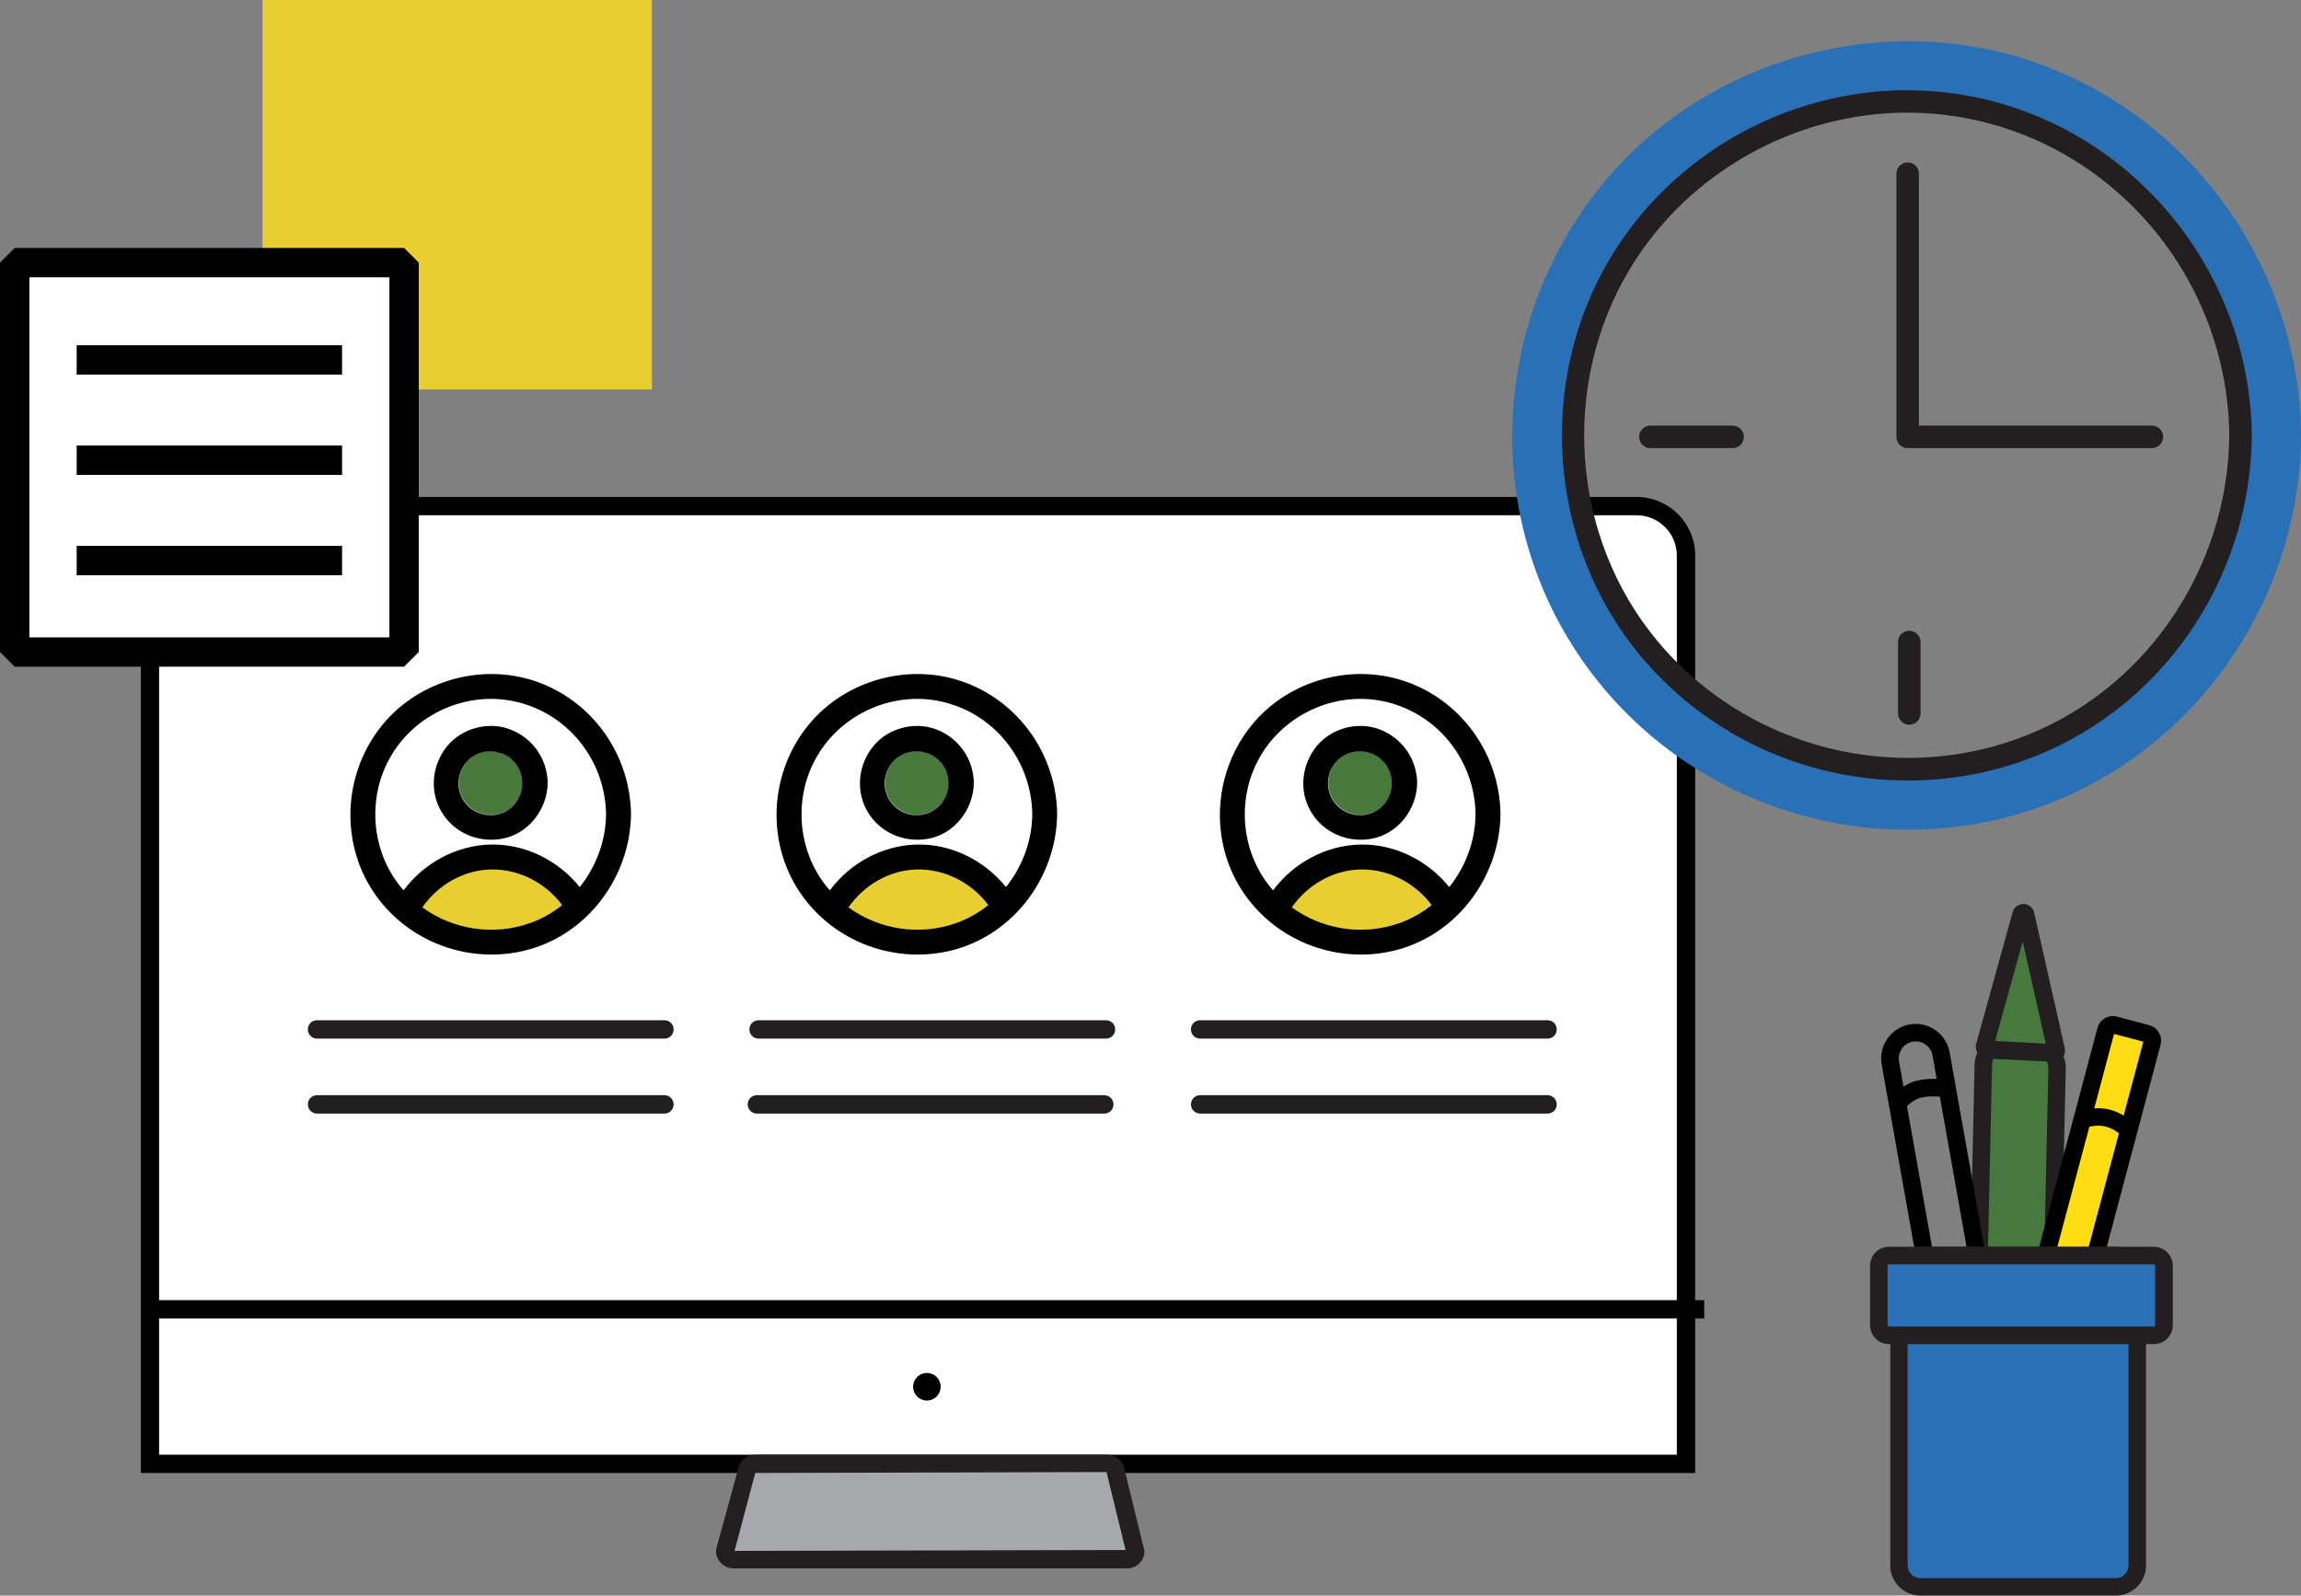 <?xml version="1.0" encoding="UTF-8"?> <svg xmlns="http://www.w3.org/2000/svg" id="Layer_2" data-name="Layer 2" viewBox="0 0 255.4 177.1"><rect x="0" y="0" width="255.4" height="177.1" fill="#808080" stroke="none"/><defs><style> .cls-1 { fill: #231f20; } .cls-2 { fill: #e8ce31; } .cls-3 { fill: #fff; } .cls-4 { fill: #ffdd15; } .cls-5 { fill: #a7a8ab; } .cls-6 { fill: #2a70b7; } .cls-7 { fill: #48783c; } .cls-8 { fill: #47783d; } </style></defs><g id="Layer_1-2" data-name="Layer 1"><g><g><g><path class="cls-3" d="M22.13,56.17h159.53c3.03,0,5.48,2.46,5.48,5.48v100.82H16.65V61.66c0-3.03,2.46-5.48,5.48-5.48Z"></path><path d="M188.16,163.49H15.63V61.66c0-3.58,2.92-6.5,6.5-6.5h159.53c3.58,0,6.5,2.92,6.5,6.5v101.83ZM17.66,161.46h168.46V61.66c0-2.46-2-4.47-4.47-4.47H22.13c-2.46,0-4.47,2-4.47,4.47v99.8Z"></path></g><rect x="16.65" y="144.31" width="172.51" height="2.03"></rect><circle cx="102.88" cy="153.92" r="1.53"></circle><g><path class="cls-5" d="M125.06,173.06h-43.63c-.52,0-.95-.41-.95-.92l2.4-8.75c0-.51.42-.92.95-.92h39.07c.52,0,.95.41.95.92l2.16,8.75c0,.51-.42.92-.95.92Z"></path><path class="cls-1" d="M125.06,174.08h-43.63c-1.08,0-1.96-.87-1.96-1.93l.04-.27,2.37-8.64c.08-.99.93-1.77,1.95-1.77h39.07c1.03,0,1.88.79,1.96,1.79l2.17,8.9c0,1.07-.88,1.93-1.96,1.93ZM122.83,163.39l-39,.1-2.3,8.65,43.4-.1-2.11-8.65Z"></path></g><path class="cls-7" d="M57.97,86.33c-.06-.26-.13-.51-.21-.76-.02-.05-.02-.06-.02-.08,0,0-.02-.02-.04-.07-.06-.11-.12-.23-.19-.34-.07-.11-.14-.22-.21-.32-.03-.05-.03-.05-.04-.07-.01-.01-.02-.01-.06-.06-.15-.15-.3-.3-.45-.45-.06-.05-.09-.07-.09-.08-.05-.03-.09-.07-.14-.1-.07-.05-.14-.09-.22-.14-.13-.08-.26-.15-.4-.21-.02-.01-.04-.02-.04-.02-.02,0-.03,0-.05-.01-.25-.09-.5-.15-.76-.21-.05-.01-.07-.02-.08-.02-.02,0-.03,0-.09,0-.11,0-.23-.01-.34-.02-.12,0-.23,0-.34,0,.01,0-.14.02-.22.02-.08.02-.22.04-.21.04-.09.02-.17.04-.26.06-.13.04-.25.08-.38.12-.02,0-.02,0-.03.01-.23.11-.46.24-.68.38.01,0-.11.08-.17.12-.06.05-.17.15-.16.14-.15.14-.28.28-.41.44-.03.04-.07.09-.08.11-.06.09-.12.18-.17.27-.07.11-.12.23-.19.34-.02.03-.03.05-.04.07,0,.02-.01.04-.02.07-.07.21-.14.42-.19.63-.02.09-.04.17-.05.26.05-.29,0,.14-.01.17-.01.21,0,.41,0,.62,0,.05,0,.09.01.14,0,.02,0,.04.02.09.02.09.04.17.06.26.05.19.11.38.18.56.03.05.09.19.1.21.04.08.08.15.13.23.07.11.14.22.21.32,0,0,.01.02.02.03.17.2.35.37.53.55.03.03.03.04.05.05,0,0,0,0,.02.01.09.06.18.12.27.18.18.11.36.21.55.3.02,0,.04.02.05.02.12.04.25.09.38.12.13.04.26.06.39.09.03,0,.04.01.07.02.01,0,.02,0,.03,0,.23.02.46.03.69.02.09,0,.17-.01.26-.02.04,0,.14-.02.18-.03.22-.05.43-.11.64-.18.04-.01.07-.03.11-.04.01,0,.04-.02.1-.05.08-.04.15-.08.23-.12.17-.09.33-.2.48-.32.04-.04.16-.14.17-.15.06-.06.12-.12.18-.18.08-.08.15-.16.22-.24.03-.03.03-.03.03-.03.01-.02,0-.02.03-.05.52-.77.71-1.34.72-2.16,0-.17,0-.33-.03-.5,0-.03-.01-.06-.01-.08Z"></path><path class="cls-2" d="M54.43,96.51c-3.04.08-5.84,1.74-7.56,4.2,3.4,2.47,7.89,3.2,11.95,1.74,1.31-.47,2.5-1.15,3.55-1.99-1.84-2.48-4.83-4.03-7.95-3.95Z"></path><path d="M59.92,75.79c-6.12-2.33-13.34-.39-17.48,4.67-4.12,5.04-4.74,12.29-1.39,17.9,3.35,5.6,9.91,8.49,16.3,7.34,7.35-1.32,12.59-7.96,12.69-15.32-.09-6.48-4.06-12.28-10.13-14.6ZM58.83,102.45c-4.06,1.45-8.56.73-11.95-1.74,1.71-2.46,4.52-4.12,7.56-4.2,3.12-.08,6.11,1.47,7.95,3.95-1.05.84-2.24,1.52-3.55,1.99ZM64.35,98.46c-2.38-2.96-6.08-4.82-9.92-4.72-3.79.09-7.39,2.06-9.63,5.08-.09-.11-.19-.21-.28-.32-3.39-4.12-3.8-10.12-1.07-14.68,2.71-4.54,8.14-7.03,13.36-6.03,6.06,1.16,10.38,6.48,10.46,12.61-.04,2.98-1.12,5.81-2.92,8.06Z"></path><path d="M56.6,80.95c-2.4-.91-5.33-.13-6.96,1.86-1.69,2.07-2.01,5-.62,7.32,1.39,2.32,4.06,3.44,6.69,2.97,2.95-.53,5.04-3.27,5.08-6.2-.04-2.68-1.69-5.01-4.19-5.95ZM53.08,83.62c-.05.02-.18.06,0,0h0ZM57.29,89.06s-.02.03-.03.05c0,0,0,0-.03.03-.07.08-.14.16-.22.24-.06.06-.12.12-.18.18,0,0-.13.11-.17.15-.15.12-.32.22-.48.32-.08.04-.15.08-.23.12-.06.03-.09.04-.1.05-.04.01-.07.03-.11.04-.21.07-.42.13-.64.18-.04,0-.14.02-.18.03-.09,0-.17.02-.26.02-.23,0-.46,0-.69-.02-.02,0-.02,0-.03,0-.02,0-.04,0-.07-.02-.13-.03-.26-.06-.39-.09-.13-.04-.25-.08-.38-.12-.01,0-.03-.01-.05-.02-.19-.09-.37-.19-.55-.3-.09-.06-.18-.12-.27-.18-.02-.01-.01,0-.02-.01-.02-.02-.02-.02-.05-.05-.18-.18-.37-.35-.53-.55,0-.01-.02-.02-.02-.03-.07-.11-.14-.21-.21-.32-.04-.07-.09-.15-.13-.23,0-.01-.07-.16-.1-.21-.07-.18-.13-.37-.18-.56-.02-.09-.04-.17-.06-.26-.01-.06-.01-.07-.02-.09,0-.05,0-.09-.01-.14-.01-.21-.02-.41,0-.62,0-.03.06-.46.01-.17.01-.09.03-.18.05-.26.05-.22.12-.42.19-.63.01-.04.02-.05.02-.07.01-.02.02-.04.04-.07.06-.11.12-.23.19-.34.05-.09.12-.18.17-.27.01-.02.05-.07.08-.11.13-.15.27-.3.41-.44-.01,0,.1-.09.16-.14.06-.04.18-.13.17-.12.22-.14.44-.27.68-.38.01,0,.01,0,.03-.01.12-.04.25-.09.38-.12.09-.02.17-.05.26-.06-.01,0,.13-.02.21-.04.08,0,.24-.02.22-.02.12,0,.23,0,.34,0,.12,0,.23.01.34.02.06,0,.07,0,.09,0,.01,0,.02.01.08.02.26.06.51.13.76.21.02,0,.03,0,.05.01,0,0,.02.01.04.02.14.07.27.14.4.21.07.04.15.09.22.14.05.03.09.06.14.1,0,0,.03.03.09.08.15.15.3.3.45.45.04.04.05.04.06.06.01.02,0,.02.04.07.07.11.15.21.21.32.07.11.12.23.19.34.03.05.04.06.04.07,0-.03,0-.02,0-.01,0-.01-.01-.02,0,.01,0,.02,0,.03.02.08.09.25.15.5.21.76,0,.01,0,.05.01.08.02.17.03.33.03.5-.01.81-.2,1.39-.72,2.16Z"></path><path class="cls-7" d="M105.28,86.33c-.06-.26-.13-.51-.21-.76-.02-.05-.02-.06-.02-.08,0,0-.02-.02-.04-.07-.06-.11-.12-.23-.19-.34-.07-.11-.14-.22-.21-.32-.03-.05-.03-.05-.04-.07-.01-.01-.02-.01-.06-.06-.15-.15-.3-.3-.45-.45-.06-.05-.09-.07-.09-.08-.05-.03-.09-.07-.14-.1-.07-.05-.14-.09-.22-.14-.13-.08-.26-.15-.4-.21-.02-.01-.04-.02-.04-.02-.02,0-.03,0-.05-.01-.25-.09-.5-.15-.76-.21-.05-.01-.07-.02-.08-.02-.02,0-.03,0-.09,0-.11,0-.23-.01-.34-.02-.12,0-.23,0-.34,0,.01,0-.14.02-.22.02-.08.02-.22.04-.21.04-.09.02-.17.04-.26.06-.13.04-.25.08-.38.12-.02,0-.02,0-.03.01-.23.11-.46.24-.68.38.01,0-.11.08-.17.12-.06.05-.17.15-.16.14-.15.14-.28.28-.41.44-.03.04-.07.09-.08.11-.06.09-.12.18-.17.27-.07.11-.12.23-.19.34-.02.03-.03.05-.04.07,0,.02-.01.04-.02.07-.07.21-.14.42-.19.63-.02.09-.04.17-.05.26.05-.29,0,.14-.01.17-.01.21,0,.41,0,.62,0,.05,0,.09.01.14,0,.02,0,.04.02.09.02.09.04.17.06.26.05.19.11.38.18.56.03.05.09.19.1.21.04.08.08.15.13.23.07.11.14.22.21.32,0,0,.01.02.02.03.17.2.35.37.53.55.03.03.03.04.05.05,0,0,0,0,.02.01.09.06.18.12.27.18.18.11.36.21.55.3.02,0,.04.02.05.02.12.04.25.09.38.12.13.04.26.06.39.09.03,0,.04.01.07.02.01,0,.02,0,.03,0,.23.02.46.03.69.02.09,0,.17-.01.26-.02.04,0,.14-.02.18-.03.22-.05.43-.11.64-.18.04-.01.07-.03.11-.04.01,0,.04-.02.1-.05.08-.04.15-.08.23-.12.17-.09.33-.2.48-.32.04-.04.16-.14.17-.15.06-.06.12-.12.18-.18.08-.08.15-.16.22-.24.03-.03.03-.03.03-.03.01-.02,0-.02.03-.05.52-.77.71-1.34.72-2.16,0-.17,0-.33-.03-.5,0-.03-.01-.06-.01-.08Z"></path><path class="cls-2" d="M101.74,96.51c-3.04.08-5.84,1.74-7.56,4.2,3.4,2.47,7.89,3.2,11.95,1.74,1.31-.47,2.5-1.15,3.55-1.99-1.84-2.48-4.83-4.03-7.95-3.95Z"></path><path d="M107.22,75.79c-6.12-2.33-13.34-.39-17.48,4.67-4.12,5.04-4.74,12.29-1.39,17.9,3.35,5.6,9.91,8.49,16.3,7.34,7.35-1.32,12.59-7.96,12.69-15.32-.09-6.48-4.06-12.28-10.13-14.6ZM106.13,102.45c-4.06,1.45-8.56.73-11.95-1.74,1.71-2.46,4.52-4.12,7.56-4.2,3.12-.08,6.11,1.47,7.95,3.95-1.05.84-2.24,1.52-3.55,1.99ZM111.66,98.46c-2.38-2.96-6.08-4.82-9.92-4.72-3.79.09-7.39,2.06-9.63,5.08-.09-.11-.19-.21-.28-.32-3.39-4.12-3.8-10.12-1.07-14.68,2.71-4.54,8.14-7.03,13.36-6.03,6.06,1.16,10.38,6.48,10.46,12.61-.04,2.98-1.12,5.81-2.92,8.06Z"></path><path d="M103.9,80.95c-2.4-.91-5.33-.13-6.96,1.86-1.69,2.07-2.01,5-.62,7.32,1.39,2.32,4.06,3.44,6.69,2.97,2.95-.53,5.04-3.27,5.08-6.2-.04-2.68-1.69-5.01-4.19-5.95ZM100.39,83.62c-.05.02-.18.06,0,0h0ZM104.6,89.06s-.02.03-.03.05c0,0,0,0-.03.03-.07.08-.14.16-.22.24-.06.06-.12.12-.18.18,0,0-.13.11-.17.15-.15.12-.32.22-.48.32-.08.04-.15.08-.23.12-.06.03-.09.04-.1.05-.04.01-.07.03-.11.04-.21.07-.42.13-.64.18-.04,0-.14.02-.18.03-.09,0-.17.02-.26.02-.23,0-.46,0-.69-.02-.02,0-.02,0-.03,0-.02,0-.04,0-.07-.02-.13-.03-.26-.06-.39-.09-.13-.04-.25-.08-.38-.12-.01,0-.03-.01-.05-.02-.19-.09-.37-.19-.55-.3-.09-.06-.18-.12-.27-.18-.02-.01-.01,0-.02-.01-.02-.02-.02-.02-.05-.05-.18-.18-.37-.35-.53-.55,0-.01-.02-.02-.02-.03-.07-.11-.14-.21-.21-.32-.04-.07-.09-.15-.13-.23,0-.01-.07-.16-.1-.21-.07-.18-.13-.37-.18-.56-.02-.09-.04-.17-.06-.26-.01-.06-.01-.07-.02-.09,0-.05,0-.09-.01-.14-.01-.21-.02-.41,0-.62,0-.03.06-.46.01-.17.01-.09.03-.18.05-.26.05-.22.12-.42.19-.63.01-.04.02-.05.02-.07.01-.02.02-.04.04-.07.06-.11.12-.23.19-.34.05-.09.12-.18.17-.27.01-.02.05-.07.08-.11.13-.15.27-.3.41-.44-.01,0,.1-.09.16-.14.06-.04.18-.13.17-.12.22-.14.44-.27.68-.38.01,0,.01,0,.03-.01.12-.04.25-.09.38-.12.09-.02.17-.05.26-.06-.01,0,.13-.02.21-.04.08,0,.24-.02.22-.02.12,0,.23,0,.34,0,.12,0,.23.01.34.02.06,0,.07,0,.09,0,.01,0,.02.01.08.02.26.06.51.13.76.21.02,0,.03,0,.05.01,0,0,.02.01.04.02.14.07.27.14.4.21.07.04.15.09.22.14.05.03.09.06.14.1,0,0,.03.03.09.08.15.15.3.3.45.45.04.04.05.04.06.06.01.02,0,.02.04.07.07.11.15.21.21.32.07.11.12.23.19.34.03.05.04.06.04.07,0-.03,0-.02,0-.01,0-.01-.01-.02,0,.01,0,.02,0,.03.02.08.09.25.15.5.21.76,0,.01,0,.05.01.08.02.17.03.33.03.5-.01.81-.2,1.39-.72,2.16Z"></path><path class="cls-1" d="M73.75,115.28h-38.56c-.56,0-1.02-.45-1.02-1.02s.45-1.02,1.02-1.02h38.56c.56,0,1.02.45,1.02,1.02s-.45,1.02-1.02,1.02Z"></path><path class="cls-1" d="M122.76,115.28h-38.56c-.56,0-1.02-.45-1.02-1.02s.45-1.02,1.02-1.02h38.56c.56,0,1.02.45,1.02,1.02s-.45,1.02-1.02,1.02Z"></path><path class="cls-1" d="M73.75,123.6h-38.56c-.56,0-1.02-.45-1.02-1.02s.45-1.02,1.02-1.02h38.56c.56,0,1.02.45,1.02,1.02s-.45,1.02-1.02,1.02Z"></path><path class="cls-1" d="M122.57,123.6h-38.56c-.56,0-1.02-.45-1.02-1.02s.45-1.02,1.02-1.02h38.56c.56,0,1.02.45,1.02,1.02s-.45,1.02-1.02,1.02Z"></path><path class="cls-7" d="M154.48,86.33c-.06-.26-.13-.51-.21-.76-.02-.05-.02-.06-.02-.08,0,0-.02-.02-.04-.07-.06-.11-.12-.23-.19-.34-.07-.11-.14-.22-.21-.32-.03-.05-.03-.05-.04-.07-.01-.01-.02-.01-.06-.06-.15-.15-.3-.3-.45-.45-.06-.05-.09-.07-.09-.08-.05-.03-.09-.07-.14-.1-.07-.05-.14-.09-.22-.14-.13-.08-.26-.15-.4-.21-.02-.01-.04-.02-.04-.02-.02,0-.03,0-.05-.01-.25-.09-.5-.15-.76-.21-.05-.01-.07-.02-.08-.02-.02,0-.03,0-.09,0-.11,0-.23-.01-.34-.02-.12,0-.23,0-.34,0,.01,0-.14.02-.22.02-.08.02-.22.04-.21.04-.09.02-.17.04-.26.06-.13.04-.25.08-.38.12-.02,0-.02,0-.03.01-.23.11-.46.24-.68.38.01,0-.11.08-.17.12-.06.05-.17.15-.16.14-.15.14-.28.28-.41.44-.03.04-.07.09-.08.11-.06.09-.12.18-.17.27-.07.11-.12.23-.19.34-.02.03-.03.05-.04.07,0,.02-.01.04-.02.07-.07.21-.14.42-.19.63-.02.09-.04.17-.05.26.05-.29,0,.14-.01.17-.01.21,0,.41,0,.62,0,.05,0,.09.01.14,0,.02,0,.04.02.09.02.09.04.17.06.26.05.19.11.38.18.56.03.05.09.19.1.21.04.08.08.15.13.23.07.11.14.22.21.32,0,0,.01.02.02.03.17.2.35.37.53.55.03.03.03.04.05.05,0,0,0,0,.02.01.09.06.18.12.27.18.18.11.36.21.55.3.02,0,.04.02.05.02.12.04.25.09.38.12.13.04.26.06.39.09.03,0,.04.01.07.02.01,0,.02,0,.03,0,.23.02.46.03.69.02.09,0,.17-.01.26-.02.04,0,.14-.02.18-.03.22-.05.43-.11.64-.18.04-.01.07-.03.11-.04.01,0,.04-.02.1-.05.08-.04.15-.08.23-.12.17-.09.33-.2.48-.32.04-.04.16-.14.17-.15.06-.06.12-.12.18-.18.08-.08.15-.16.22-.24.03-.03.03-.03.03-.03.01-.02,0-.02.03-.05.52-.77.71-1.34.72-2.16,0-.17,0-.33-.03-.5,0-.03-.01-.06-.01-.08Z"></path><path class="cls-2" d="M150.94,96.51c-3.04.08-5.84,1.74-7.56,4.2,3.4,2.47,7.89,3.2,11.95,1.74,1.31-.47,2.5-1.15,3.55-1.99-1.84-2.48-4.83-4.03-7.95-3.95Z"></path><path d="M156.43,75.79c-6.12-2.33-13.34-.39-17.48,4.67-4.12,5.04-4.74,12.29-1.39,17.9,3.35,5.6,9.91,8.49,16.3,7.34,7.35-1.32,12.59-7.96,12.69-15.32-.09-6.48-4.06-12.28-10.13-14.6ZM155.34,102.45c-4.06,1.45-8.56.73-11.95-1.74,1.71-2.46,4.52-4.12,7.56-4.2,3.12-.08,6.11,1.47,7.95,3.95-1.05.84-2.24,1.52-3.55,1.99ZM160.86,98.46c-2.38-2.96-6.08-4.82-9.92-4.72-3.79.09-7.39,2.06-9.63,5.08-.09-.11-.19-.21-.28-.32-3.39-4.12-3.8-10.12-1.07-14.68,2.71-4.54,8.14-7.03,13.36-6.03,6.06,1.16,10.38,6.48,10.46,12.61-.04,2.98-1.12,5.81-2.92,8.06Z"></path><path d="M153.11,80.95c-2.4-.91-5.33-.13-6.96,1.86-1.69,2.07-2.01,5-.62,7.32,1.39,2.32,4.06,3.44,6.69,2.97,2.95-.53,5.04-3.27,5.08-6.2-.04-2.68-1.69-5.01-4.19-5.95ZM149.59,83.62c-.05.02-.18.06,0,0h0ZM153.8,89.06s-.02.03-.03.05c0,0,0,0-.03.03-.07.08-.14.16-.22.24-.06.06-.12.12-.18.18,0,0-.13.11-.17.15-.15.12-.32.22-.48.32-.08.04-.15.08-.23.12-.06.03-.09.04-.1.05-.04.01-.07.03-.11.04-.21.07-.42.13-.64.18-.04,0-.14.02-.18.03-.09,0-.17.02-.26.02-.23,0-.46,0-.69-.02-.02,0-.02,0-.03,0-.02,0-.04,0-.07-.02-.13-.03-.26-.06-.39-.09-.13-.04-.25-.08-.38-.12-.01,0-.03-.01-.05-.02-.19-.09-.37-.19-.55-.3-.09-.06-.18-.12-.27-.18-.02-.01-.01,0-.02-.01-.02-.02-.02-.02-.05-.05-.18-.18-.37-.35-.53-.55,0-.01-.02-.02-.02-.03-.07-.11-.14-.21-.21-.32-.04-.07-.09-.15-.13-.23,0-.01-.07-.16-.1-.21-.07-.18-.13-.37-.18-.56-.02-.09-.04-.17-.06-.26-.01-.06-.01-.07-.02-.09,0-.05,0-.09-.01-.14-.01-.21-.02-.41,0-.62,0-.03.06-.46.01-.17.01-.09.03-.18.05-.26.05-.22.12-.42.19-.63.01-.04.02-.05.02-.07.01-.02.02-.04.04-.07.06-.11.12-.23.19-.34.05-.09.12-.18.17-.27.01-.02.05-.07.08-.11.13-.15.27-.3.41-.44-.01,0,.1-.09.16-.14.06-.04.18-.13.17-.12.22-.14.44-.27.68-.38.01,0,.01,0,.03-.01.12-.04.25-.09.38-.12.09-.02.17-.05.26-.06-.01,0,.13-.02.21-.04.08,0,.24-.02.22-.02.12,0,.23,0,.34,0,.12,0,.23.01.34.02.06,0,.07,0,.09,0,.01,0,.02.01.08.02.26.06.51.13.76.21.02,0,.03,0,.05.01,0,0,.02.01.04.02.14.07.27.14.4.21.07.04.15.09.22.14.05.03.09.06.14.1,0,0,.03.03.09.08.15.15.3.3.45.45.04.04.05.04.06.06.01.02,0,.02.04.07.07.11.15.21.21.32.07.11.12.23.19.34.03.05.04.06.04.07,0-.03,0-.02,0-.01,0-.01-.01-.02,0,.01,0,.02,0,.03.02.08.09.25.15.5.21.76,0,.01,0,.05.01.08.02.17.03.33.03.5-.01.81-.2,1.39-.72,2.16Z"></path><path class="cls-1" d="M171.77,115.28h-38.56c-.56,0-1.02-.45-1.02-1.02s.45-1.02,1.02-1.02h38.56c.56,0,1.02.45,1.02,1.02s-.45,1.02-1.02,1.02Z"></path><path class="cls-1" d="M171.77,123.6h-38.56c-.56,0-1.02-.45-1.02-1.02s.45-1.02,1.02-1.02h38.56c.56,0,1.02.45,1.02,1.02s-.45,1.02-1.02,1.02Z"></path></g><g><path class="cls-6" d="M211.79,92.1c-15.24,0-29.73-7.92-37.73-21.22-9.51-15.79-7.98-36.06,3.81-50.44,11.63-14.19,31.76-19.61,48.93-13.18,16.94,6.35,28.43,22.84,28.61,41.04-.2,21.05-15.05,39.1-35.31,43-2.77.53-5.54.79-8.29.79ZM211.78,12.06c-10.66,0-21.2,4.69-28.12,13.14h0c-9.78,11.93-11.06,28.74-3.18,41.82,7.84,13.01,23.19,19.82,38.2,16.93,16.77-3.23,29.07-18.22,29.24-35.64-.14-15.06-9.69-28.76-23.74-34.02-4-1.5-8.2-2.22-12.38-2.22Z"></path><path class="cls-1" d="M211.74,12.51c2.28,0,4.58.22,6.87.68,16.68,3.37,28.67,18.21,28.83,35.15-.14,14.94-9.53,28.72-23.74,33.74-3.89,1.38-7.92,2.04-11.92,2.04-10.54,0-20.86-4.62-27.82-12.98-9.61-11.54-10.78-28.45-3.06-41.28,6.5-10.79,18.45-17.36,30.83-17.36M211.74,10.01h0c-13.44,0-26.08,7.11-32.97,18.57-8.28,13.74-6.93,31.91,3.28,44.17,7.34,8.82,18.18,13.88,29.74,13.88,4.37,0,8.66-.73,12.75-2.18,15.04-5.32,25.25-19.82,25.4-36.07-.17-18.24-13.14-34.05-30.83-37.62-2.41-.49-4.89-.73-7.36-.73h0Z"></path><path class="cls-1" d="M238.85,49.74h-27.11c-.69,0-1.25-.56-1.25-1.25v-29.21c0-.69.56-1.25,1.25-1.25s1.25.56,1.25,1.25v27.96h25.86c.69,0,1.25.56,1.25,1.25s-.56,1.25-1.25,1.25Z"></path><path class="cls-1" d="M192.31,49.74h-9.12c-.69,0-1.25-.56-1.25-1.25s.56-1.25,1.25-1.25h9.12c.69,0,1.25.56,1.25,1.25s-.56,1.25-1.25,1.25Z"></path><path class="cls-1" d="M211.92,80.44c-.69,0-1.25-.56-1.25-1.25v-7.93c0-.69.56-1.25,1.25-1.25s1.25.56,1.25,1.25v7.93c0,.69-.56,1.25-1.25,1.25Z"></path></g><g><rect class="cls-2" x="29.14" width="43.22" height="43.23"></rect><g><rect class="cls-3" x="1.63" y="29.15" width="43.22" height="43.22"></rect><path d="M44.85,74H1.63l-1.63-1.63V29.15l1.63-1.63h43.22l1.63,1.63v43.22l-1.63,1.63ZM3.26,70.74h39.96V30.78H3.26v39.96Z"></path></g><g><rect x="8.51" y="38.32" width="29.46" height="3.26"></rect><rect x="8.51" y="49.45" width="29.46" height="3.26"></rect><rect x="8.51" y="60.59" width="29.46" height="3.26"></rect></g></g><g><path class="cls-8" d="M226.73,141.3l-6-.32c-.6-.03-1.08-.81-1.06-1.75l.47-21.05c.02-.93.53-1.66,1.13-1.63l6,.32c.6.03,1.08.81,1.06,1.75l-.47,21.05c-.02.93-.53,1.66-1.13,1.63Z"></path><path class="cls-1" d="M226.77,142.27s-.06,0-.09,0l-6-.32c-1.14-.06-2.01-1.26-1.98-2.74l.47-21.06c.02-.84.33-1.6.84-2.08.37-.35.84-.51,1.31-.5l6,.32c1.14.06,2.01,1.26,1.97,2.74l-.47,21.05c-.02.84-.33,1.6-.84,2.08-.35.32-.78.5-1.22.5ZM226.78,140.33h0,0ZM221.22,117.52c.06.02-.1.26-.11.68l-.47,21.05c-.01.46.17.74.23.78l5.82.29c.07-.08.19-.31.2-.68l.47-21.05c.01-.46-.17-.74-.23-.78l-5.91-.29Z"></path></g><g><path class="cls-8" d="M224.83,101.5l3.4,15.05c.04.17-.09.32-.26.31l-7.45-.4c-.16,0-.28-.17-.23-.32l4.06-14.65c.07-.26.44-.25.5.01Z"></path><path class="cls-1" d="M227.98,117.83s-.04,0-.06,0l-7.46-.4c-.37-.02-.71-.2-.93-.51-.22-.3-.29-.68-.19-1.04l4.06-14.65c.15-.54.63-.87,1.21-.9.56.01,1.04.41,1.17.96h0s3.4,15.05,3.4,15.05c.08.37-.01.77-.26,1.06-.23.28-.58.44-.94.44ZM227.28,116.76s0,0,0,0h0ZM221.45,115.54l5.62.3-2.56-11.35-3.06,11.05ZM223.89,101.71h0s0,0,0,0h0Z"></path></g><g><rect class="cls-4" x="229.63" y="113.69" width="5.3" height="32.96" rx=".81" ry=".81" transform="translate(41.29 -55.36) rotate(14.9)"></rect><path d="M230.03,147.57c-.15,0-.3-.02-.46-.06l-3.56-.95c-.46-.12-.84-.42-1.08-.83-.24-.41-.3-.89-.18-1.35l8.06-30.28c.25-.95,1.22-1.51,2.18-1.26l3.56.95c.46.12.84.42,1.08.83.24.41.3.89.18,1.35l-8.06,30.29c-.21.8-.93,1.32-1.72,1.32ZM226.67,144.73l3.25.86,7.98-29.97-3.25-.86-7.98,29.97Z"></path></g><path d="M216.98,145.77c-.78,0-1.54-.24-2.19-.69-.84-.59-1.4-1.46-1.58-2.47l-4.35-24.46c-.18-1,.05-2.02.63-2.86.59-.84,1.46-1.4,2.47-1.58,2.08-.38,4.07,1.02,4.44,3.1l4.35,24.46c.37,2.08-1.02,4.07-3.1,4.45h0c-.22.04-.45.06-.67.06ZM212.64,115.59c-.11,0-.22,0-.33.03-1.03.18-1.71,1.17-1.53,2.19l4.35,24.46c.18,1.03,1.17,1.72,2.19,1.53h0c1.03-.18,1.71-1.17,1.53-2.19l-4.35-24.46c-.09-.49-.37-.93-.78-1.22-.32-.23-.7-.34-1.08-.34Z"></path><g><rect class="cls-6" x="210.77" y="139.36" width="26.46" height="36.77" rx="2.38" ry="2.38"></rect><path class="cls-1" d="M234.85,177.1h-21.69c-1.85,0-3.35-1.5-3.35-3.35v-32.01c0-1.85,1.5-3.35,3.35-3.35h21.69c1.85,0,3.35,1.5,3.35,3.35v32.01c0,1.85-1.5,3.35-3.35,3.35ZM213.15,140.33c-.78,0-1.41.63-1.41,1.41v32.01c0,.78.63,1.41,1.41,1.41h21.69c.78,0,1.41-.63,1.41-1.41v-32.01c0-.78-.63-1.41-1.41-1.41h-21.69Z"></path></g><g><rect class="cls-6" x="208.54" y="139.36" width="31.65" height="8.86" rx="1.12" ry="1.12"></rect><path class="cls-1" d="M239.07,149.19h-29.4c-1.16,0-2.1-.94-2.1-2.1v-6.61c0-1.16.94-2.1,2.1-2.1h29.4c1.16,0,2.1.94,2.1,2.1v6.61c0,1.16-.94,2.1-2.1,2.1ZM209.66,140.33c-.09,0-.15.07-.15.15v6.61c0,.08.07.15.15.15h29.4c.09,0,.15-.07.15-.15v-6.61c0-.09-.07-.15-.15-.15h-29.4Z"></path></g><path d="M211.37,123.12l-1.57-1.14c.05-.07,1.23-1.68,3.11-2.07,1.72-.36,3.37-.02,3.44,0l-.4,1.9s-1.33-.27-2.64,0c-1.14.24-1.93,1.3-1.93,1.31Z"></path><path d="M235.59,126.12s-.86-.85-1.96-1.1c-1.08-.24-2.16.16-2.17.17l-.71-1.8c.07-.03,1.64-.64,3.32-.25,1.66.38,2.86,1.58,2.91,1.63l-1.38,1.37Z"></path></g></g></svg> 